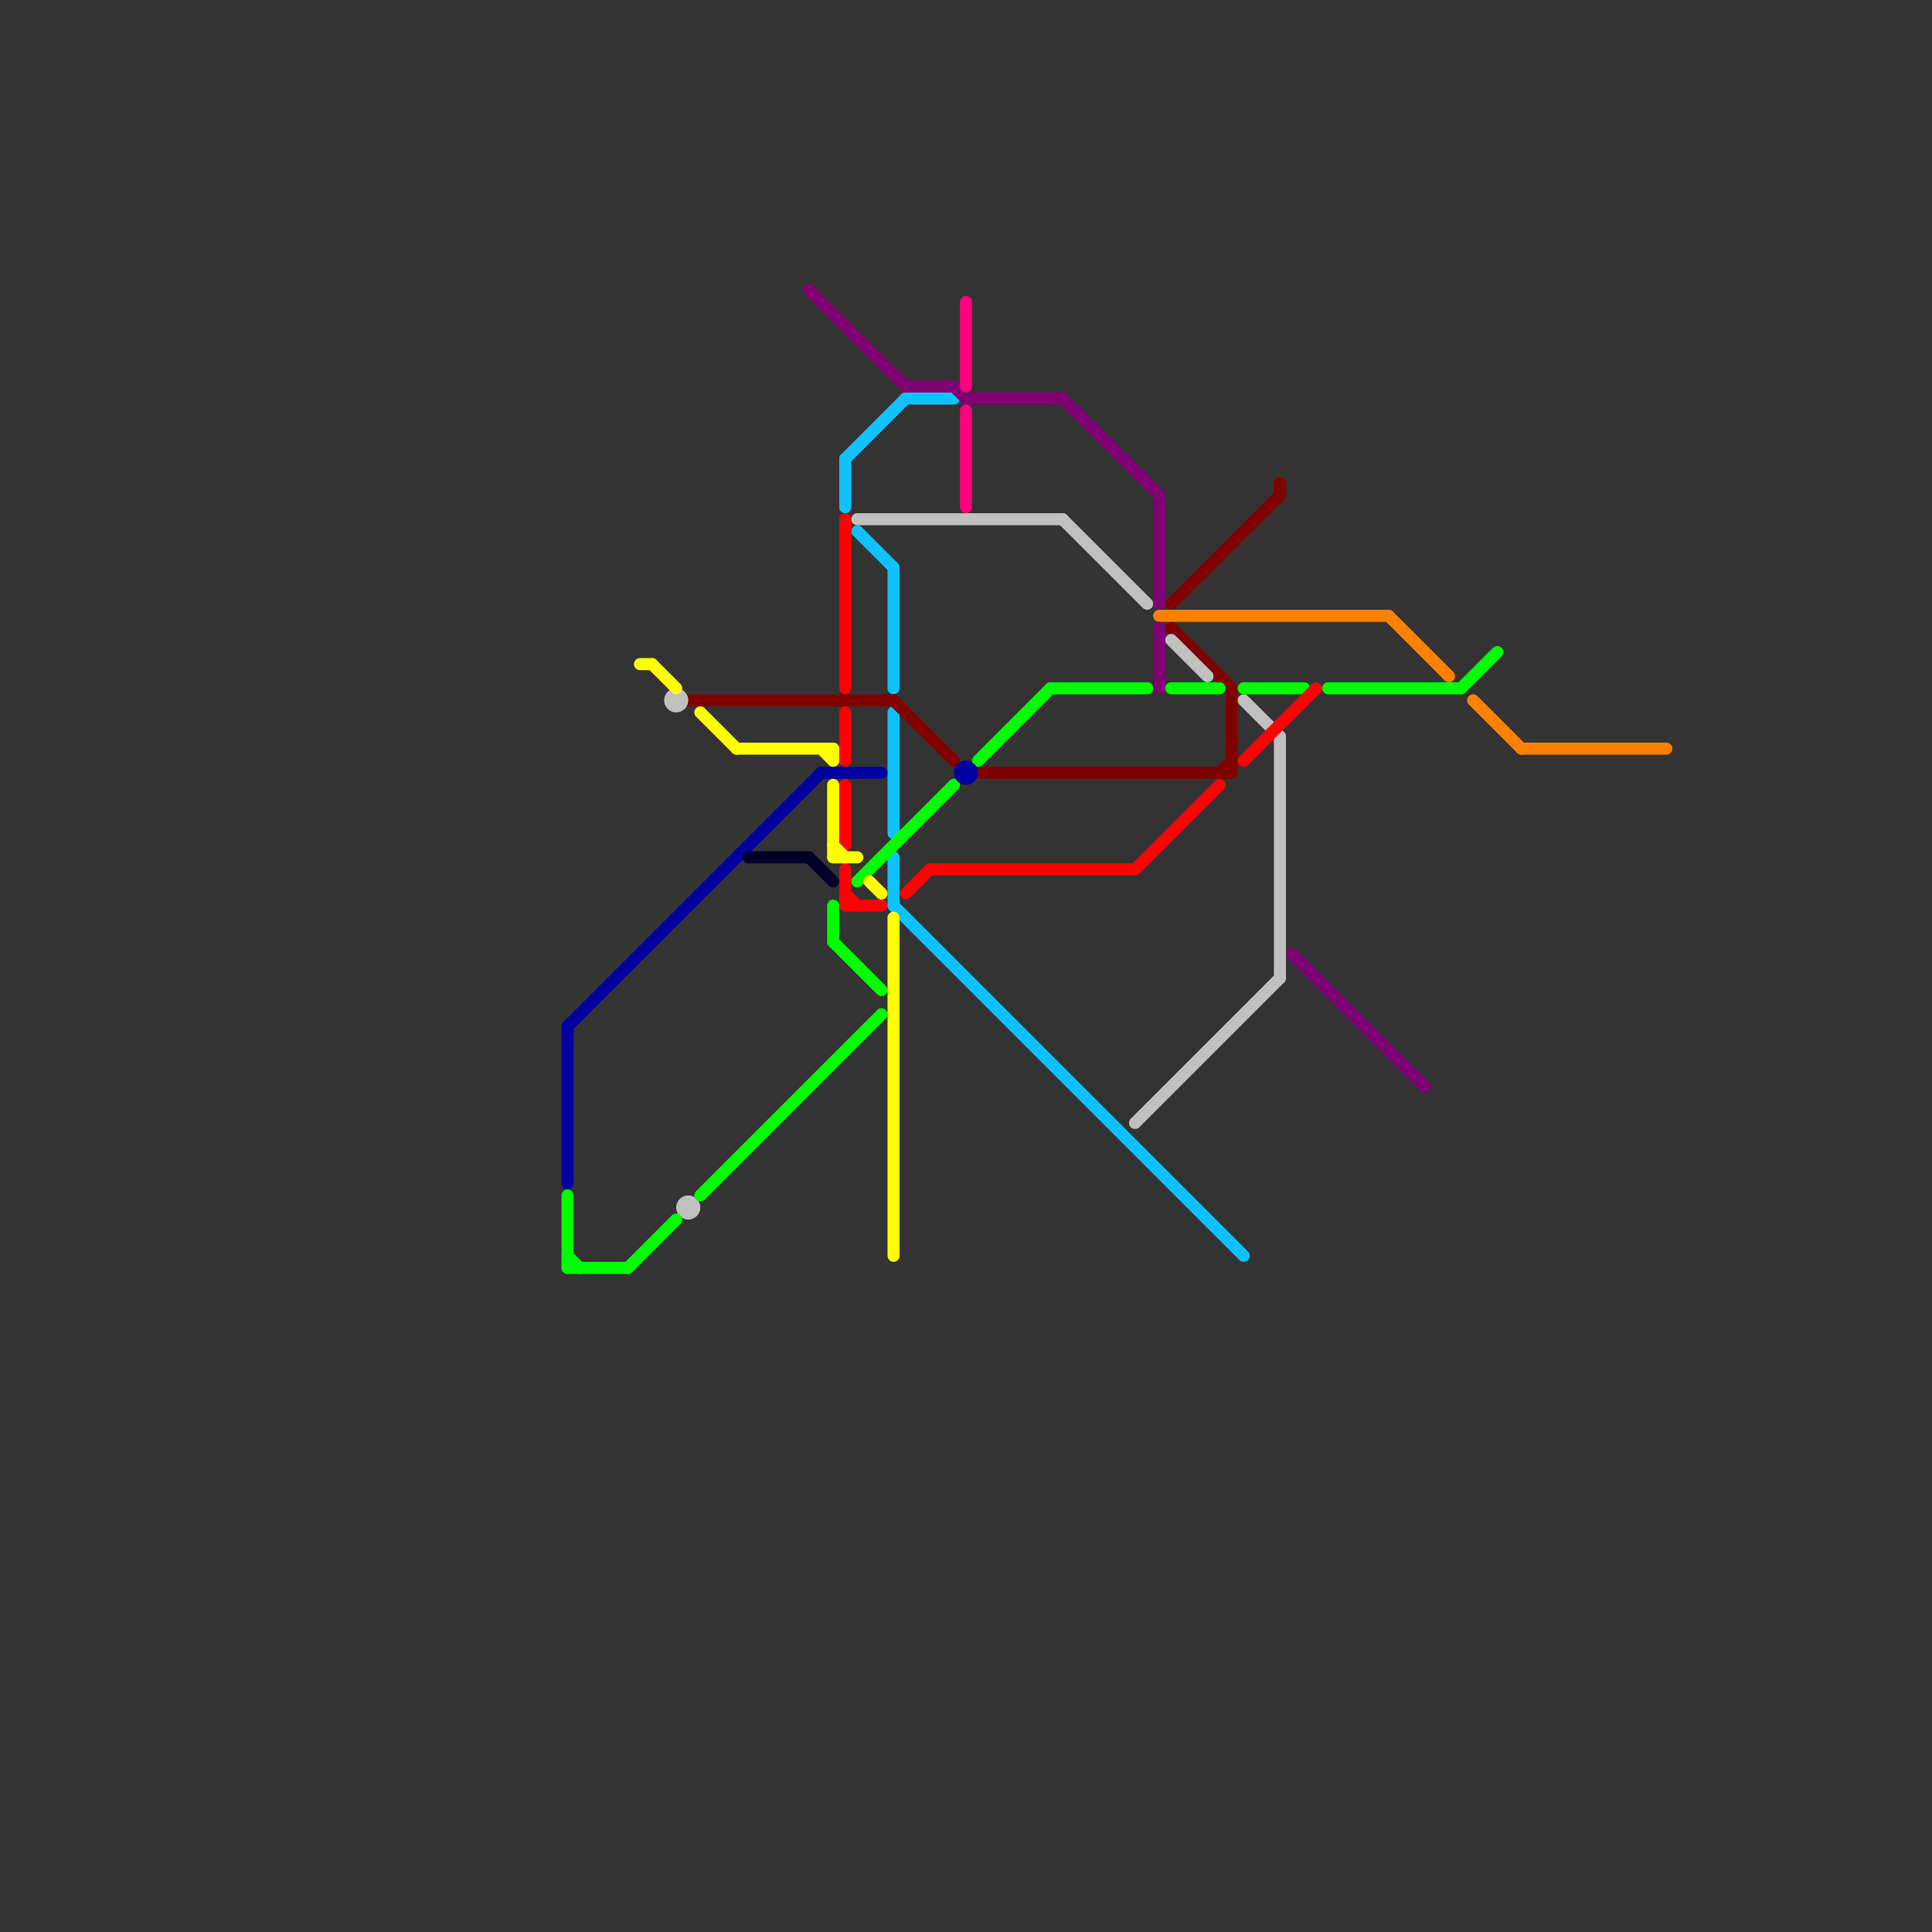 
<svg version="1.1" xmlns="http://www.w3.org/2000/svg" viewBox="0 0 160 160">
<rect x="0" y="0" width="160" height="160" fill="#333333" stroke="none"/>
<style>text { font: 1px Helvetica; font-weight: 600; white-space: pre; dominant-baseline: central; } line { stroke-width: 1; fill: none; stroke-linecap: round; stroke-linejoin: round; } .c0 { stroke: #0fc1fd } .c1 { stroke: #800000 } .c2 { stroke: #ff8000 } .c3 { stroke: #c0c0c0 } .c4 { stroke: #00ff00 } .c5 { stroke: #ff0104 } .c6 { stroke: #800073 } .c7 { stroke: #0000a0 } .c8 { stroke: #ffff00 } .c9 { stroke: #000028 } .c10 { stroke: #ff0080 }</style><defs><g id="wm-xf"><circle r="1.2" fill="#000"/><circle r="0.9" fill="#fff"/><circle r="0.6" fill="#000"/><circle r="0.3" fill="#fff"/></g><g id="wm"><circle r="0.6" fill="#000"/><circle r="0.3" fill="#fff"/></g></defs><line class="c0" x1="70" y1="38" x2="70" y2="42"/><line class="c0" x1="74" y1="47" x2="74" y2="57"/><line class="c0" x1="74" y1="71" x2="74" y2="75"/><line class="c0" x1="71" y1="44" x2="74" y2="47"/><line class="c0" x1="74" y1="59" x2="74" y2="69"/><line class="c0" x1="74" y1="75" x2="103" y2="104"/><line class="c0" x1="75" y1="33" x2="79" y2="33"/><line class="c0" x1="70" y1="38" x2="75" y2="33"/><line class="c1" x1="102" y1="57" x2="102" y2="64"/><line class="c1" x1="57" y1="58" x2="74" y2="58"/><line class="c1" x1="101" y1="64" x2="102" y2="63"/><line class="c1" x1="74" y1="58" x2="79" y2="63"/><line class="c1" x1="106" y1="40" x2="106" y2="41"/><line class="c1" x1="81" y1="64" x2="102" y2="64"/><line class="c1" x1="97" y1="52" x2="102" y2="57"/><line class="c1" x1="97" y1="50" x2="106" y2="41"/><line class="c2" x1="115" y1="51" x2="120" y2="56"/><line class="c2" x1="122" y1="58" x2="126" y2="62"/><line class="c2" x1="126" y1="62" x2="138" y2="62"/><line class="c2" x1="96" y1="51" x2="115" y2="51"/><line class="c3" x1="88" y1="43" x2="95" y2="50"/><line class="c3" x1="97" y1="53" x2="100" y2="56"/><line class="c3" x1="71" y1="43" x2="88" y2="43"/><line class="c3" x1="94" y1="93" x2="106" y2="81"/><line class="c3" x1="103" y1="58" x2="106" y2="61"/><line class="c3" x1="106" y1="61" x2="106" y2="81"/><circle cx="57" cy="100" r="1" fill="#c0c0c0" /><circle cx="56" cy="58" r="1" fill="#c0c0c0" /><line class="c4" x1="58" y1="99" x2="73" y2="84"/><line class="c4" x1="110" y1="57" x2="121" y2="57"/><line class="c4" x1="97" y1="57" x2="101" y2="57"/><line class="c4" x1="103" y1="57" x2="108" y2="57"/><line class="c4" x1="69" y1="78" x2="73" y2="82"/><line class="c4" x1="87" y1="57" x2="95" y2="57"/><line class="c4" x1="69" y1="75" x2="69" y2="78"/><line class="c4" x1="81" y1="63" x2="87" y2="57"/><line class="c4" x1="121" y1="57" x2="124" y2="54"/><line class="c4" x1="47" y1="104" x2="48" y2="105"/><line class="c4" x1="52" y1="105" x2="56" y2="101"/><line class="c4" x1="47" y1="105" x2="52" y2="105"/><line class="c4" x1="71" y1="73" x2="79" y2="65"/><line class="c4" x1="47" y1="99" x2="47" y2="105"/><line class="c5" x1="70" y1="75" x2="73" y2="75"/><line class="c5" x1="77" y1="72" x2="94" y2="72"/><line class="c5" x1="70" y1="43" x2="70" y2="57"/><line class="c5" x1="70" y1="59" x2="70" y2="63"/><line class="c5" x1="75" y1="74" x2="77" y2="72"/><line class="c5" x1="94" y1="72" x2="101" y2="65"/><line class="c5" x1="103" y1="63" x2="109" y2="57"/><line class="c5" x1="70" y1="72" x2="70" y2="75"/><line class="c5" x1="70" y1="65" x2="70" y2="70"/><line class="c5" x1="70" y1="74" x2="71" y2="75"/><line class="c6" x1="88" y1="33" x2="96" y2="41"/><line class="c6" x1="96" y1="52" x2="96" y2="57"/><line class="c6" x1="80" y1="33" x2="88" y2="33"/><line class="c6" x1="67" y1="24" x2="75" y2="32"/><line class="c6" x1="96" y1="41" x2="96" y2="50"/><line class="c6" x1="107" y1="79" x2="118" y2="90"/><line class="c6" x1="75" y1="32" x2="79" y2="32"/><line class="c6" x1="79" y1="32" x2="80" y2="33"/><line class="c7" x1="68" y1="64" x2="73" y2="64"/><line class="c7" x1="47" y1="85" x2="68" y2="64"/><line class="c7" x1="47" y1="85" x2="47" y2="98"/><circle cx="80" cy="64" r="1" fill="#0000a0" /><line class="c8" x1="68" y1="62" x2="69" y2="63"/><line class="c8" x1="53" y1="55" x2="54" y2="55"/><line class="c8" x1="54" y1="55" x2="56" y2="57"/><line class="c8" x1="58" y1="59" x2="61" y2="62"/><line class="c8" x1="74" y1="76" x2="74" y2="104"/><line class="c8" x1="69" y1="70" x2="70" y2="71"/><line class="c8" x1="61" y1="62" x2="69" y2="62"/><line class="c8" x1="69" y1="71" x2="71" y2="71"/><line class="c8" x1="69" y1="62" x2="69" y2="63"/><line class="c8" x1="69" y1="65" x2="69" y2="71"/><line class="c8" x1="72" y1="73" x2="73" y2="74"/><line class="c9" x1="62" y1="71" x2="67" y2="71"/><line class="c9" x1="67" y1="71" x2="69" y2="73"/><line class="c10" x1="80" y1="25" x2="80" y2="32"/><line class="c10" x1="80" y1="34" x2="80" y2="42"/>
</svg>

